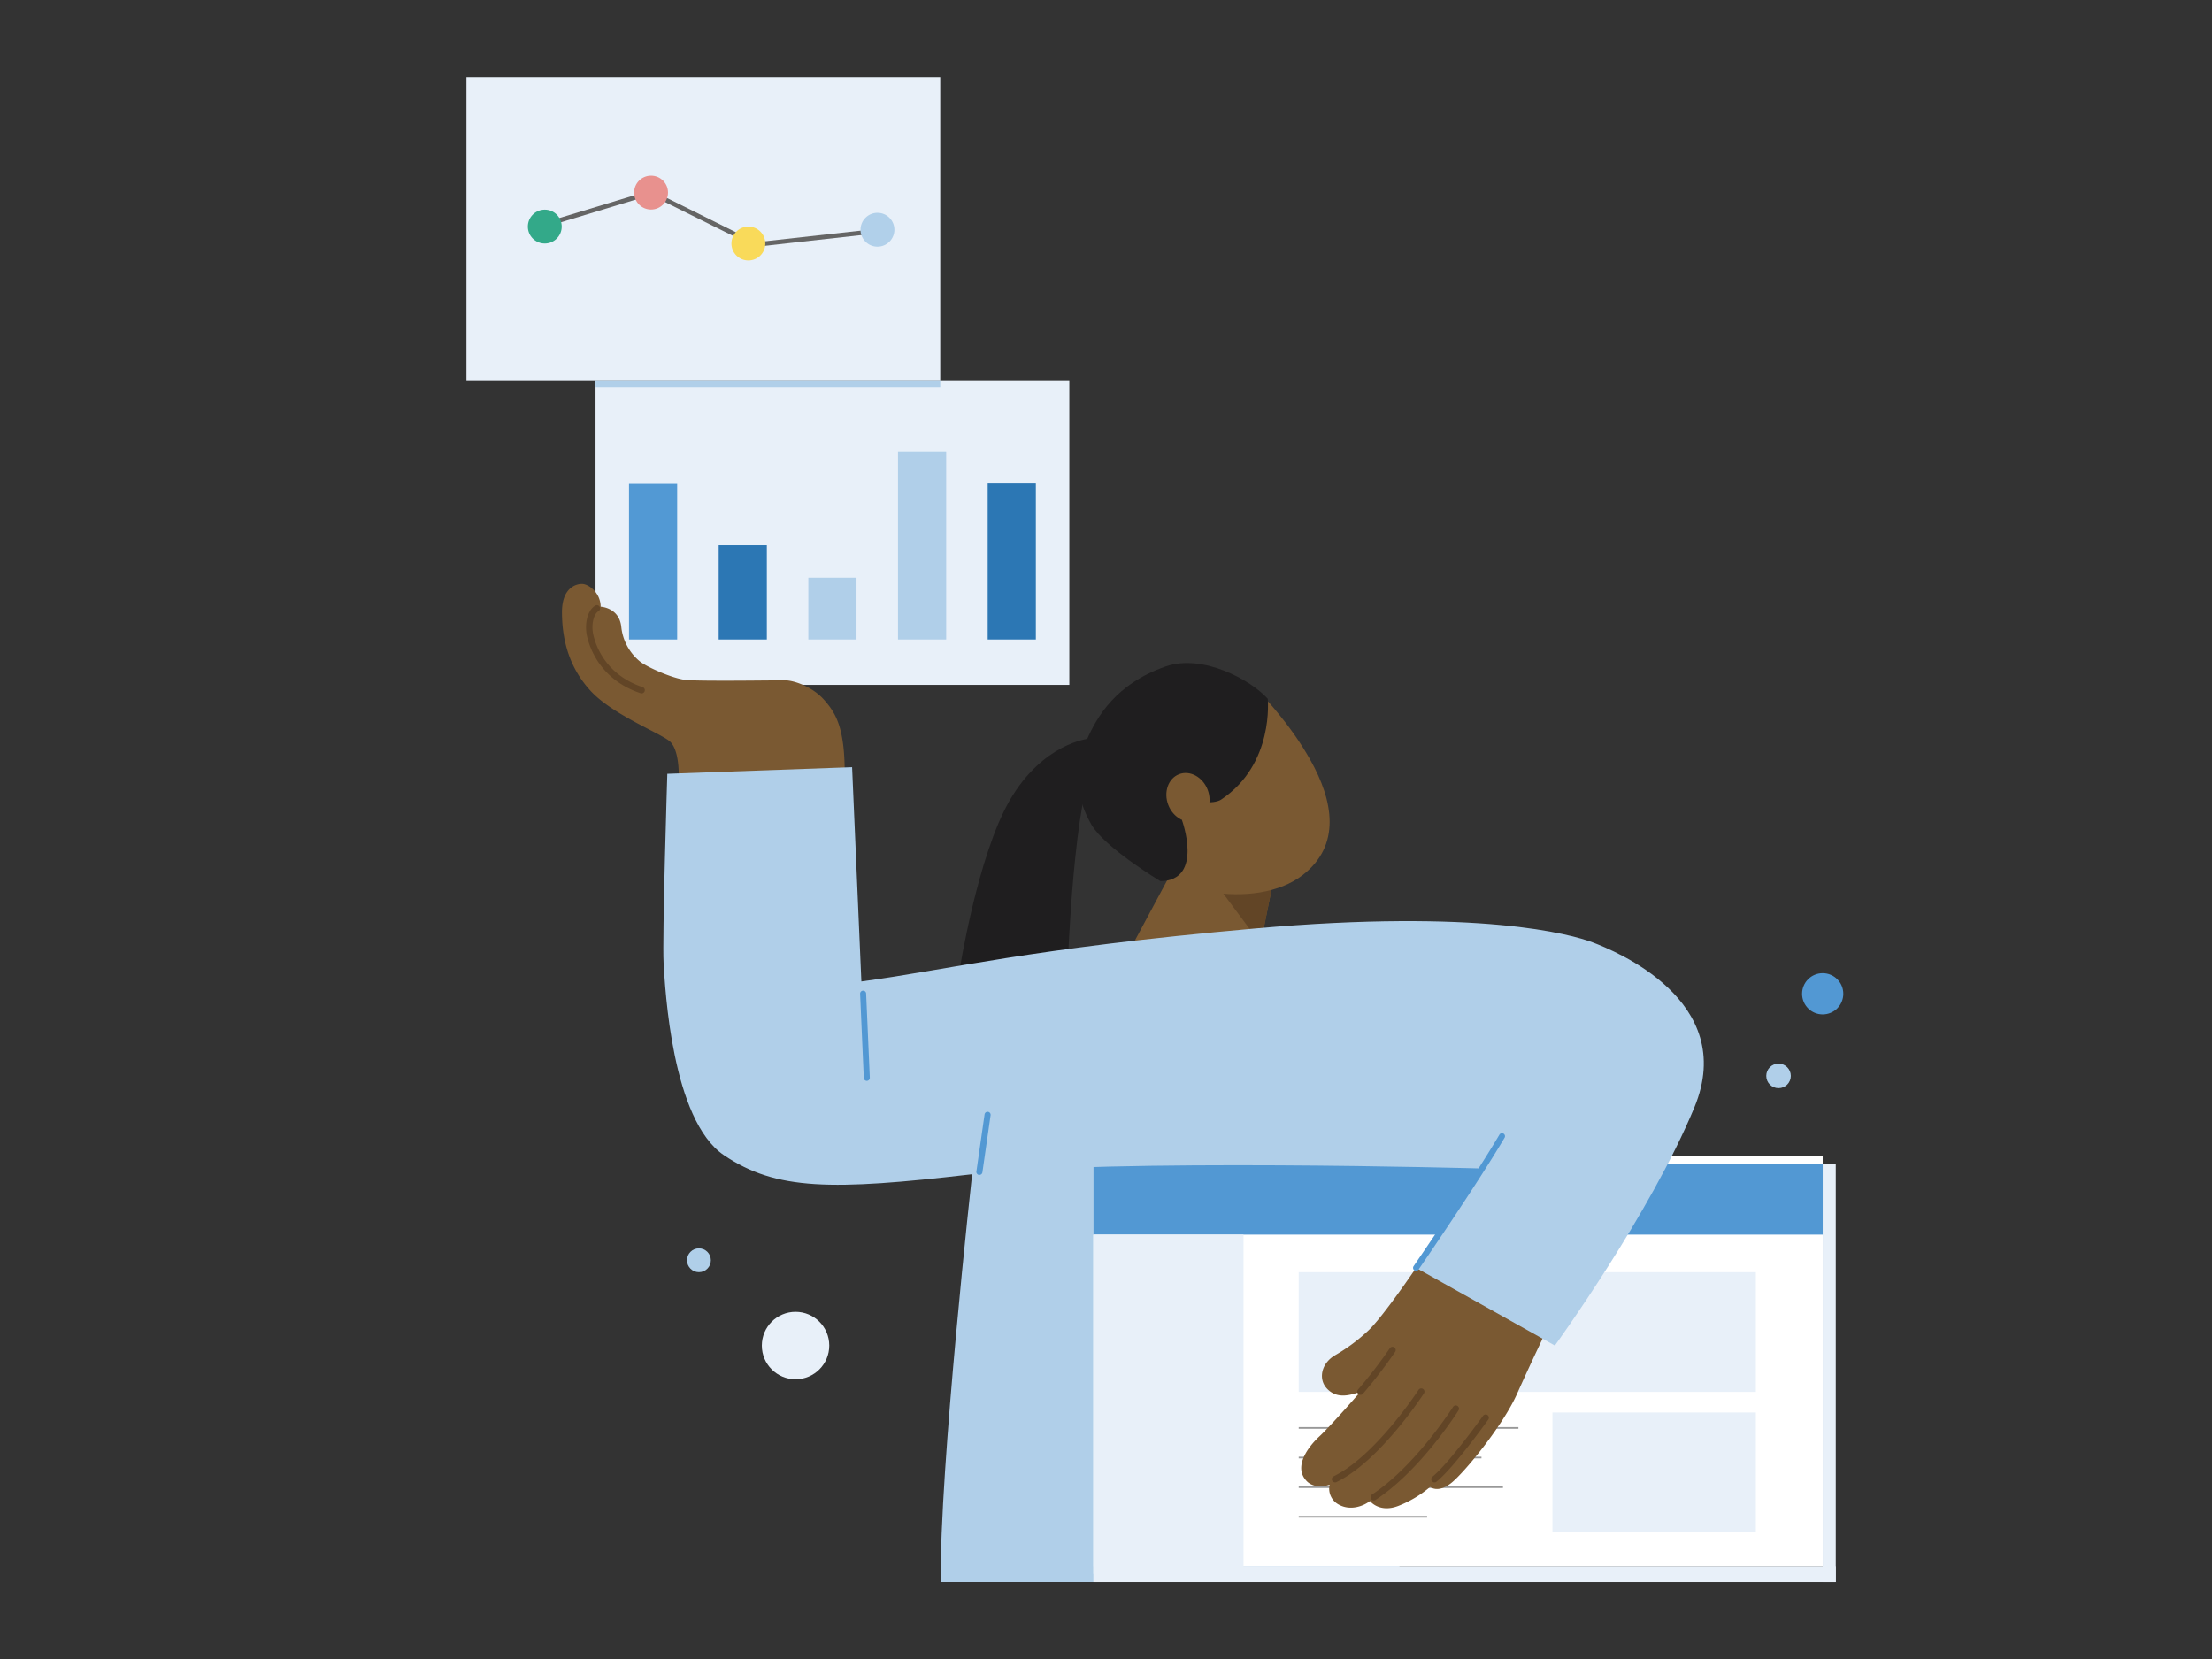 <?xml version="1.0" encoding="UTF-8"?> <svg xmlns="http://www.w3.org/2000/svg" id="Layer_2" data-name="Layer 2" viewBox="0 0 1471.46 1103.74"><rect x="0" y="0" width="1471.46" height="1103.74" fill="#333333" stroke="none"/><defs><style>.cls-1{fill:#b0cfe9;}.cls-2{fill:#fff;}.cls-3{fill:#e8f0f9;}.cls-4{fill:#5298d3;}.cls-5{fill:#1f1e1f;}.cls-6{fill:#7a5932;}.cls-7{fill:#624526;}.cls-8{fill:#989898;}.cls-9{fill:#656565;}.cls-10{fill:#33a989;}.cls-11{fill:#e8918e;}.cls-12{fill:#f9da5a;}.cls-13{fill:#b1d0ea;}.cls-14{fill:#5299d4;}.cls-15{fill:#2c77b4;}</style></defs><title>Website-illustration</title><path class="cls-1" d="M646.77,780.19s-22,198.37-20.94,272.2h302l117.92-392.32Z"></path><rect class="cls-2" x="727.32" y="769.27" width="485.17" height="272.83"></rect><rect class="cls-3" x="727.32" y="1042.02" width="493.86" height="10.38"></rect><rect class="cls-3" x="1212.49" y="774.11" width="8.69" height="278.29"></rect><rect class="cls-4" x="727.32" y="774.11" width="485.17" height="47.19"></rect><rect class="cls-3" x="727.32" y="821.3" width="99.89" height="225.64"></rect><rect class="cls-3" x="396.15" y="253.47" width="315.18" height="202.12"></rect><rect class="cls-3" x="310.28" y="51.35" width="315.18" height="202.12"></rect><path class="cls-5" d="M724.05,491.39s-30.26,3-52.3,40.87C650.37,569,638.32,645.32,638.32,645.32l72-3.71s3.92-113.5,19.11-138Z"></path><polygon class="cls-6" points="789.95 560.33 749.02 636.71 832.98 655.12 847.15 585.31 789.95 560.33"></polygon><path class="cls-7" d="M846.81,587s-27.67,9-39.21-.83l31.06,41.68Z"></path><path class="cls-6" d="M745.09,561.41c26.25,33.76,90.85,44.32,121.38,20.77,25.72-19.85,20.68-49.23,5-77-6-10.55-13-20.93-24.24-34.29-27.47-32.78-64.73-36.66-94.94-13.17S718.84,527.65,745.09,561.41Z"></path><path class="cls-5" d="M843.3,464.79s4.59,43.47-31,67.11c-5.12,3.4-18.39.92-23.26,3.3l-17.19,50.93S734.7,563.76,726,548.5s-13.07-33.25-3.19-56c6.88-15.85,19.55-37.53,52.35-49.07C800.14,434.61,832.15,452.46,843.3,464.79Z"></path><ellipse class="cls-6" cx="790.24" cy="530.45" rx="14.04" ry="16.48" transform="translate(-137.74 319.02) rotate(-21.04)"></ellipse><path class="cls-5" d="M786.14,545.17s15,40.59-14.27,41l-5.26-39.28Z"></path><path class="cls-6" d="M451.48,514.48s.23-15.89-5.89-21.28-38.14-17.81-52.65-33.55c-12.59-13.65-19.07-30.85-19.11-52.41,0-17.64,10.93-19.19,13.92-18.87,4.47.48,11.8,6.38,11.8,15.2,0,0,12.25.49,13.71,13.22a34.37,34.37,0,0,0,12.49,23.27c4.17,3.43,21.31,11.26,30.37,12.24s59.51.25,65.88.25,18.61,4.41,26.2,13,13.72,18.09,13.72,49Z"></path><path class="cls-7" d="M426.8,461.26a2,2,0,0,1-.68-.11c-26.2-8.77-33.6-29.26-35.57-37.67-2-8.66.36-17.73,5.43-20.64a2.14,2.14,0,0,1,2.13,3.72c-3,1.7-5.09,8.67-3.38,15.95,1.8,7.7,8.6,26.49,32.75,34.58a2.14,2.14,0,0,1-.68,4.17Z"></path><rect class="cls-3" x="863.92" y="846.28" width="304.12" height="79.65"></rect><rect class="cls-3" x="1032.72" y="939.61" width="135.32" height="79.65"></rect><rect class="cls-8" x="863.92" y="949.33" width="146.16" height="1.12"></rect><rect class="cls-8" x="863.92" y="969.03" width="121.58" height="1.12"></rect><rect class="cls-8" x="863.92" y="988.72" width="135.87" height="1.12"></rect><rect class="cls-8" x="863.92" y="1008.42" width="85.42" height="1.12"></rect><path class="cls-6" d="M942,843.41s-22.29,32.93-31.84,41.75a118.11,118.11,0,0,1-22,16.34c-9.18,5.33-11.27,15.62-5.76,21.86,6.12,6.93,14.21,5.51,22.66,2.39,0,0-19.84,22.78-27.37,29.76s-17.58,20.33-8.45,29.75c5.69,5.88,15.25,2.39,15.25,2.39a12,12,0,0,0,6.06,13.22c7.9,4.41,16.71.86,20.75-2.38,0,0,6.25,8.16,18.92,3.25a74.21,74.21,0,0,0,21.12-12.62s5.15,4.41,14-2.57,34.53-38.39,43.9-59.51,21-45.08,21-45.08Z"></path><path class="cls-7" d="M905,927.89a2.11,2.11,0,0,1-1.42-.53,2.15,2.15,0,0,1-.19-3,319.54,319.54,0,0,0,21.14-27.51,2.14,2.14,0,1,1,3.55,2.4,323.9,323.9,0,0,1-21.48,27.95A2.12,2.12,0,0,1,905,927.89Z"></path><path class="cls-7" d="M888.12,986.12a2.14,2.14,0,0,1-.94-4.07c27.8-13.54,56.16-57,56.45-57.46a2.14,2.14,0,1,1,3.59,2.33A273.33,273.33,0,0,1,929.16,951c-14.45,17.23-27.95,29-40.1,34.89A2.09,2.09,0,0,1,888.12,986.12Z"></path><path class="cls-7" d="M913.84,998.12a2.15,2.15,0,0,1-1.18-3.94c28.91-18.87,53.73-58,54-58.37a2.15,2.15,0,0,1,3.63,2.29c-1,1.63-25.57,40.29-55.26,59.67A2.07,2.07,0,0,1,913.84,998.12Z"></path><path class="cls-7" d="M954.24,986.12a2.15,2.15,0,0,1-1.35-3.81c11.16-9,33.42-40.16,33.65-40.48a2.14,2.14,0,0,1,3.49,2.49c-.93,1.3-22.84,31.94-34.44,41.32A2.15,2.15,0,0,1,954.24,986.12Z"></path><path class="cls-1" d="M573,652.88l-6.17-142.54-122.93,4.41S440.45,624,441.43,640.63,446.81,745,481.59,768.47,553.34,792,646,781.2s339.06-3.92,339.06-3.92L942,843.41l92.32,51.67s63.43-87.43,92.82-158.45-53.39-104.33-67.59-109.71S984.12,604.39,835,617.61C683.13,631.08,632,645,573,652.88Z"></path><path class="cls-4" d="M576.61,719a2,2,0,0,1-2-1.91l-2.45-56a2,2,0,1,1,4-.18l2.45,56A2,2,0,0,1,576.7,719Z"></path><path class="cls-4" d="M651.49,781.56l-.29,0a2,2,0,0,1-1.69-2.26l5.45-38a2,2,0,0,1,4,.57l-5.45,38A2,2,0,0,1,651.49,781.56Z"></path><path class="cls-4" d="M942,845.41a2,2,0,0,1-1.64-3.14c.38-.55,38.14-55.42,57.17-87.62a2,2,0,0,1,3.44,2C981.86,789,944,844,943.64,844.54A2,2,0,0,1,942,845.41Z"></path><rect class="cls-9" x="461.68" y="109.46" width="3" height="67.21" transform="translate(128.82 494.09) rotate(-63.56)"></rect><rect class="cls-9" x="502.64" y="155.91" width="81.33" height="3" transform="matrix(0.99, -0.11, 0.11, 0.99, -14.3, 62.37)"></rect><rect class="cls-9" x="365.22" y="136.67" width="69.37" height="3" transform="translate(-22.88 121.92) rotate(-16.86)"></rect><circle class="cls-10" cx="362.39" cy="150.72" r="11.27"></circle><circle class="cls-11" cx="433.09" cy="128.11" r="11.27"></circle><circle class="cls-12" cx="497.83" cy="162" r="11.27"></circle><circle class="cls-13" cx="583.7" cy="152.82" r="11.27"></circle><rect class="cls-3" x="418.42" y="287.22" width="270.64" height="2"></rect><rect class="cls-3" x="418.42" y="321.27" width="270.64" height="2"></rect><rect class="cls-3" x="418.42" y="355.32" width="270.64" height="2"></rect><rect class="cls-3" x="418.42" y="389.37" width="270.64" height="2"></rect><rect class="cls-3" x="418.42" y="423.42" width="270.64" height="2"></rect><rect class="cls-14" x="418.42" y="321.69" width="32.04" height="103.71"></rect><rect class="cls-15" x="478.07" y="362.58" width="32.04" height="62.82"></rect><rect class="cls-1" x="537.72" y="384.22" width="32.04" height="41.18"></rect><rect class="cls-1" x="597.37" y="300.59" width="32.04" height="124.81"></rect><rect class="cls-15" x="657.02" y="321.43" width="32.04" height="103.97"></rect><circle class="cls-4" cx="1212.49" cy="661.08" r="13.71"></circle><circle class="cls-3" cx="529.21" cy="895.08" r="22.43"></circle><circle class="cls-1" cx="464.94" cy="838.35" r="7.93"></circle><circle class="cls-1" cx="1183.12" cy="715.71" r="8.17"></circle><rect class="cls-1" x="396.15" y="253.47" width="229.32" height="3.89"></rect></svg> 